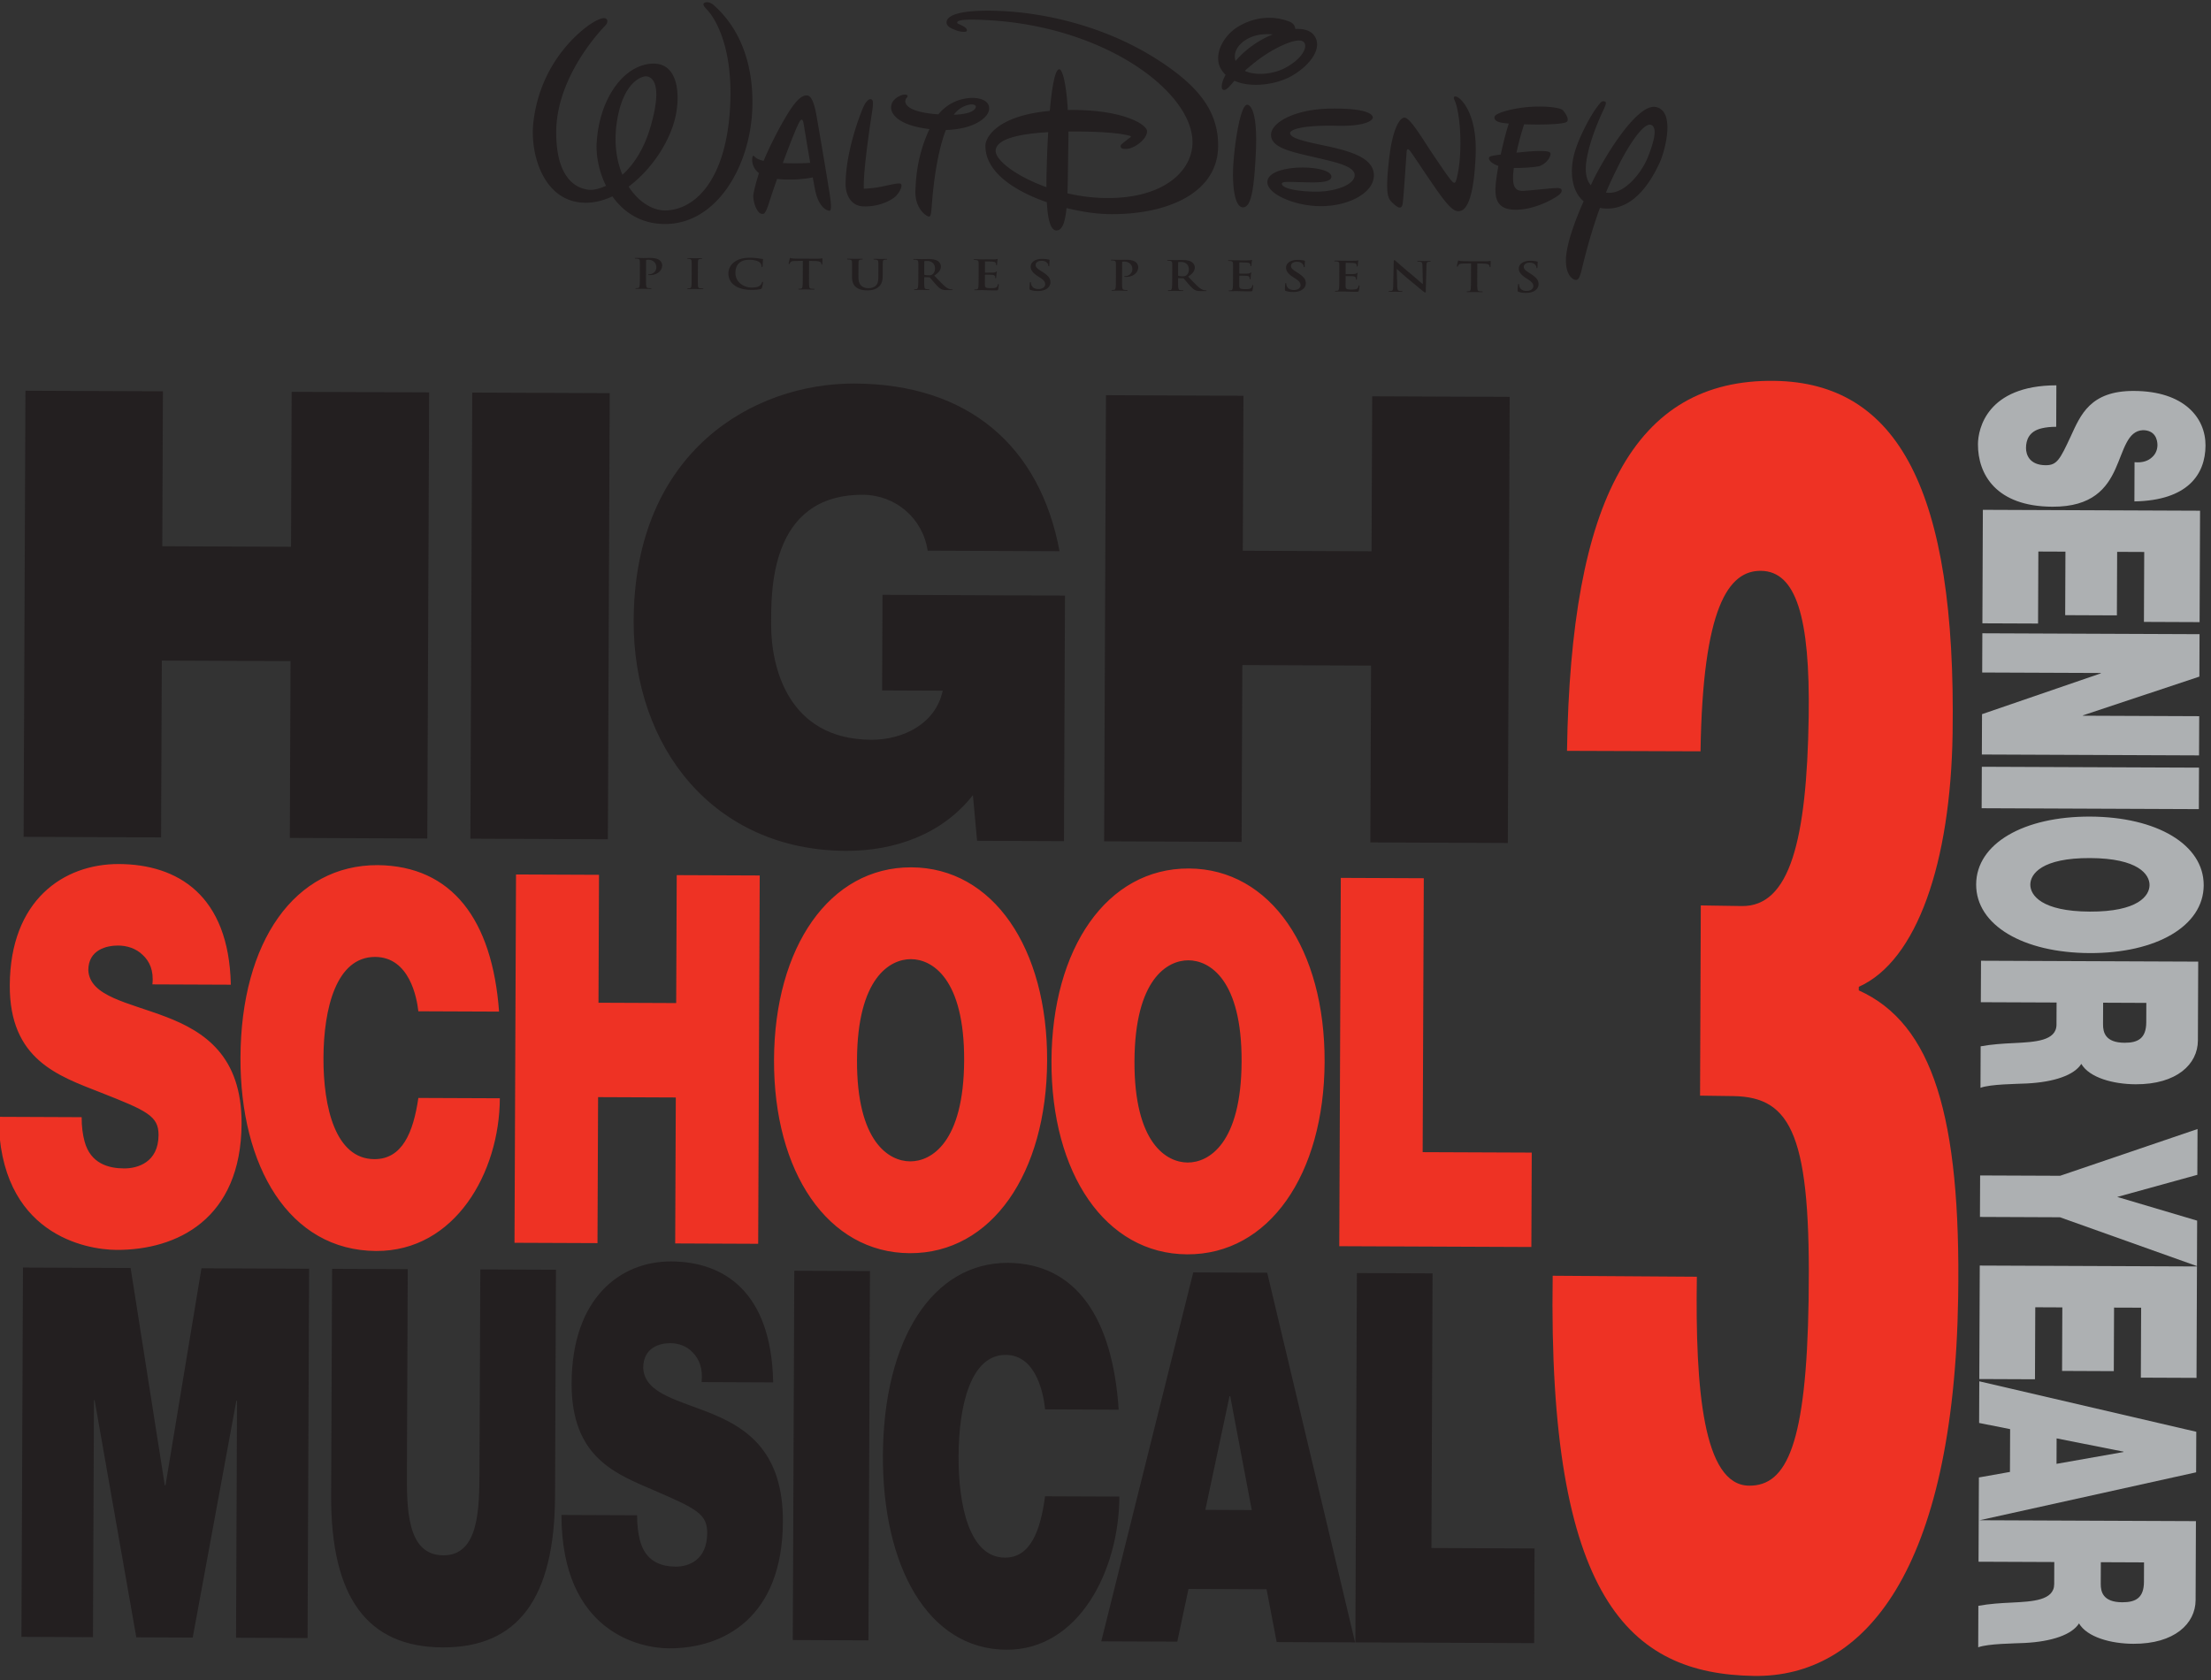 <svg xmlns="http://www.w3.org/2000/svg" xml:space="preserve" width="271.417" height="206.301"><rect width="100%" height="100%" fill="#333333" stroke="none"/><defs><clipPath clipPathUnits="userSpaceOnUse" id="a"><path d="m118.753 194.304 215.475-296.565 253.58 184.243-215.475 296.565"/></clipPath><clipPath clipPathUnits="userSpaceOnUse" id="b"><path d="M49.5 787.5h513V4.5h-513v783z"/></clipPath><clipPath clipPathUnits="userSpaceOnUse" id="c"><path d="M0 792.03h612V.03H0v792z"/></clipPath></defs><path d="M0 0" style="fill:#fff;fill-opacity:1;fill-rule:nonzero;stroke:none" transform="matrix(1.25 0 0 -1.25 -334.453 -619.54)"/><g clip-path="url(#a)" transform="scale(1.25 -1.25) rotate(-36.541 -204.462 447.305)"><g clip-path="url(#b)"><g clip-path="url(#c)"><path d="m0 0-.16-.013c-.479-.034-.652.014-.761.164-.142.196-.066.464.228.678.258.188.442.174.548.156a.444.444 0 0 0 .261-.14C.144.806.169.794.197.814.228.837.222.873.17.944c-.185.254-.237.359-.269.403-.016.022-.044.017-.084-.001a2.944 2.944 0 0 1-.569-.329c-.552-.401-.729-.923-.467-1.283.19-.263.507-.382 1.147-.344l.267.015c.482.031.653-.078.769-.238.125-.172.094-.5-.263-.759-.247-.179-.545-.26-.806-.082a.68.68 0 0 0-.156.14c-.019.027-.045.052-.081.026-.031-.023-.018-.068.015-.119.033-.054.159-.263.289-.441.052-.071.076-.08.156-.056.216.062.412.169.641.336.211.153.412.344.535.592.173.361.098.649-.039.837C1.029-.048.698.044 0 0m-3.919-1.319c-.032-.023-.103-.125-.356-.308L-5.848-2.77a6.45 6.45 0 0 0-.408-.273c-.104-.066-.167-.061-.2-.085-.023-.017-.02-.045-.002-.097.011-.031.152-.383.189-.434.026-.036.045-.047.074-.027.024.018.026.04.014.072a.475.475 0 0 0-.014.163c.007.114.09.2.316.373l.582.444.97-1.336c.219-.301.405-.557.485-.708.057-.104.085-.193.015-.263a1.07 1.07 0 0 0-.133-.117c-.048-.035-.057-.056-.045-.073.016-.022.051-.011.103.027.158.115.401.305.493.372.11.08.367.252.63.443.043.031.067.064.052.086-.013.017-.039.013-.082-.019a2.662 2.662 0 0 0-.213-.134c-.128-.073-.204-.02-.282.064-.122.125-.308.382-.527.683l-.97 1.335.508.353c.359.251.53.237.599.158l.032-.032c.038-.045.059-.057.091-.034.023.017.017.042-.002.077-.062.085-.214.319-.264.388-.035.048-.054.065-.082.045m-4.809-3.53c-.194-.14-.339-.26-.382-.291-.084-.062-.28-.19-.487-.34-.06-.044-.102-.079-.084-.105.015-.02.039-.017.087.017.056.041.151.11.224.134.12.036.2.001.348-.195l1.103-1.435-.02-.014c-.105.003-.982.083-1.412.109-.924.051-1.913.144-1.992.151-.109.01-.176.026-.219-.006-.039-.028-.018-.082.029-.147l1.365-1.954c.202-.287.254-.393.171-.495a1.079 1.079 0 0 0-.167-.146c-.04-.029-.059-.052-.044-.072.021-.029.059-.005.11.032.206.15.386.295.421.32.076.055.241.161.5.349.056.041.087.072.068.097-.015.021-.044.009-.086-.022a.99.99 0 0 0-.223-.128c-.097-.034-.211.013-.402.262l-1.038 1.336.012.008c.116-.009.853-.096 1.541-.134.657-.036 1.475-.092 1.867-.108.069-.003.144-.004.187.027.037.027.029.067-.023.138l-1.449 2.089c-.128.184-.146.277-.054.382a.6.6 0 0 0 .112.097c.047.035.063.062.049.082-.019.025-.06 0-.112-.038m-4.163-6.03c-.027-.02-.026-.04-.007-.082.068-.153.071-.256-.005-.371-.074-.113-.24-.233-.344-.309-.405-.294-.504-.293-.675-.073-.072.092-.286.395-.367.506l-.187.257c-.014.019-.019.036 0 .049.095.07.491.353.571.4.156.095.247.085.315.036.043-.034.073-.077.101-.106.012-.016.029-.024.056-.004.036.026.011.061-.009.088a3.216 3.216 0 0 0-.141.23c-.11.174-.127.241-.142.261-.014.019-.031.017-.048.005-.019-.014-.023-.042-.032-.089-.011-.058-.064-.111-.155-.187-.087-.073-.543-.404-.63-.468-.023-.017-.038-.007-.054.016l-.599.824c-.017.023-.017.039.003.054.08.058.502.352.575.396.212.124.28.114.351.077a.382.382 0 0 0 .108-.101c.021-.03.042-.041.069-.021.029.021.022.046.014.065-.02.046-.117.195-.136.23-.097.158-.106.212-.122.235-.012.016-.026.026-.046.012-.019-.015-.036-.042-.053-.059a1.963 1.963 0 0 0-.157-.143 107.7 107.7 0 0 0-.99-.724c-.112-.082-.368-.254-.577-.406-.061-.044-.084-.069-.068-.092.017-.023.045-.014.09.018.054.04.124.086.161.102.148.072.216.044.305-.06.083-.1.149-.191.509-.687l.416-.572c.219-.301.406-.558.486-.708.053-.107.085-.193.015-.263a.968.968 0 0 0-.134-.118c-.047-.034-.056-.055-.043-.072.015-.022.052-.01.101.026.16.116.402.307.494.373.235.171.514.344 1.114.78.151.109.186.135.153.239a2.56 2.56 0 0 1-.211.4c-.023.033-.043.059-.075.036m-5.602-2.558-.16-.012c-.479-.035-.653.014-.762.163-.142.196-.065.465.23.68.257.186.442.173.546.154a.435.435 0 0 0 .261-.14c.028-.039.054-.05.082-.03.032.023.025.058-.027.13-.185.254-.237.359-.268.403-.016.022-.043.017-.085-.001a2.945 2.945 0 0 1-.568-.329c-.552-.401-.729-.923-.467-1.283.19-.262.507-.382 1.147-.344l.268.015c.48.031.65-.079.766-.239.126-.172.097-.498-.261-.758-.246-.178-.544-.259-.807-.083a.73.73 0 0 0-.156.141c-.019.026-.045.051-.079.027-.033-.024-.018-.068.013-.12.033-.054.16-.263.289-.441.052-.072.078-.079.157-.056.215.062.411.169.641.336.21.153.412.344.534.592.174.36.098.648-.039.837-.226.31-.558.402-1.255.358m-2.843-3.578c-.029-.021-.027-.04-.008-.082.068-.153.07-.257-.005-.372-.074-.112-.241-.233-.345-.309-.405-.294-.502-.292-.675-.073-.072.092-.286.395-.367.506l-.187.257c-.014.019-.018.036.001.05.095.069.49.351.571.4.156.094.247.085.314.034.043-.033.074-.076.101-.105.012-.016.029-.024.058-.003.035.025.009.06-.01.087a3.394 3.394 0 0 0-.142.23c-.109.174-.127.241-.142.261-.013.019-.03.017-.045.006-.021-.015-.025-.042-.034-.09-.012-.058-.065-.11-.155-.186-.086-.074-.542-.405-.63-.469-.023-.017-.038-.007-.055.016l-.598.824c-.017.023-.016.04.003.054.079.058.503.353.574.395.213.125.281.115.351.077a.352.352 0 0 0 .11-.099c.021-.03.041-.042.07-.021.027.02.02.045.012.065-.021.045-.117.194-.137.229-.096.159-.105.212-.121.235-.012.016-.026.026-.046.012-.019-.014-.036-.042-.054-.06a2.209 2.209 0 0 0-.157-.142 99.682 99.682 0 0 0-.99-.724c-.111-.081-.368-.254-.577-.406-.06-.044-.084-.069-.067-.092.016-.023.046-.012.089.018.056.041.125.086.162.102.148.073.217.045.305-.06.084-.099.15-.19.51-.686l.416-.572c.219-.302.405-.558.485-.709.053-.107.085-.192.016-.262a1.087 1.087 0 0 0-.134-.118c-.047-.034-.056-.056-.044-.073.016-.021.051-.01.102.027.158.115.402.306.492.372.236.171.515.344 1.115.78.151.11.186.135.153.24a2.55 2.55 0 0 1-.211.399c-.024.033-.043.059-.074.037m-5.846-3.133c-.041-.095-.083-.145-.241-.26a1.58 1.58 0 0 0-.327-.187c-.034-.01-.052-.004-.078.032l-.72.99c-.019.026-.02.047.003.072.033.039.103.093.202.165.235.17.704.309 1.04-.153.194-.268.189-.501.121-.659m2.443-.008a.943.943 0 0 0-.118-.07c-.068-.033-.246-.128-.606-.103-.381.032-.865.124-1.483.232.206.558.169.871-.006 1.112-.158.217-.44.268-.596.248-.301-.034-.581-.208-.832-.39-.122-.089-.417-.317-.552-.416-.084-.06-.34-.232-.551-.386-.059-.043-.083-.068-.066-.091.016-.023.046-.013.089.018a.99.99 0 0 0 .162.102c.148.073.217.045.306-.06.084-.099.15-.189.51-.685l.416-.573c.219-.301.405-.558.484-.709.054-.106.086-.192.015-.263a.948.948 0 0 0-.133-.117c-.049-.035-.056-.056-.044-.073.016-.021.05-.011.103.027.158.115.4.306.477.361.058.043.36.248.59.415.052.037.072.067.056.088-.012.017-.035.016-.067-.008a2.843 2.843 0 0 0-.204-.127c-.128-.074-.204-.02-.284.067-.121.121-.307.377-.527.68l-.034.047c-.015.02-.006.035.014.049l.349.245c.028.021.054.034.089.029.087-.011.43-.101.719-.164.405-.09.667-.132.892-.084.138.03.247.086.47.248l.377.274c.047.034.07.059.052.085-.013.017-.035.016-.067-.008m-7.196-1.838c-.099.003-.376.01-.874-.351-.181-.132-.405-.309-.569-.427-.111-.081-.367-.253-.577-.406-.06-.043-.084-.069-.067-.092.017-.023.046-.013.089.018.056.041.126.087.162.102.148.073.217.045.306-.06.084-.099.149-.189.51-.685l.416-.573c.218-.301.405-.558.486-.708.051-.107.084-.193.013-.264-.032-.032-.074-.074-.132-.116-.048-.035-.057-.056-.044-.073.015-.022.05-.011.1.026.16.116.403.306.494.372.104.076.36.248.622.438.044.032.07.065.054.087-.012.017-.04.011-.084-.02a2.452 2.452 0 0 0-.211-.133c-.129-.075-.205-.021-.284.063-.121.125-.307.382-.526.683l-.946 1.302c-.026.036-.029.066-.013.084a.738.738 0 0 0 .145.126.814.814 0 0 0 .489.162c.34-.002.51-.21.589-.319.241-.331.081-.762-.141-.923-.085-.061-.103-.091-.085-.116.017-.023.046-.008.069.005.021.012.065.044.084.057.564.41.74 1.035.405 1.497a.65.65 0 0 1-.48.244m-6.847-6.184-.161-.013c-.478-.034-.652.014-.761.164-.142.195-.065.464.229.678.257.187.442.174.548.156a.443.443 0 0 0 .259-.141c.028-.039.055-.05.082-.03.032.023.024.058-.028.129-.184.254-.236.36-.268.403-.016.023-.043.018-.084-.001a2.891 2.891 0 0 1-.567-.328c-.553-.401-.731-.924-.469-1.284.19-.262.508-.381 1.148-.343l.268.015c.48.031.651-.079.767-.238.125-.173.096-.499-.262-.759-.246-.179-.545-.26-.807-.083a.73.73 0 0 0-.156.141c-.019.026-.044.052-.081.026-.03-.023-.017-.068.015-.119a7.31 7.31 0 0 1 .29-.441c.052-.071.075-.081.155-.056.217.062.412.169.642.336.211.153.411.344.535.592.173.361.097.648-.04.837-.225.311-.558.402-1.254.359m-2.766-3.522c-.027-.02-.026-.04-.007-.082.068-.153.071-.256-.004-.37-.075-.114-.241-.235-.345-.31-.404-.294-.504-.293-.675-.073-.072.092-.286.395-.367.506l-.187.257c-.014.019-.019.035.001.05.095.068.489.351.57.399.156.094.247.085.314.035.043-.034.074-.076.101-.106.012-.016.029-.024.057-.003.036.026.011.061-.009.088a3.771 3.771 0 0 0-.142.229c-.109.175-.126.241-.141.262-.014.018-.031.017-.048.004-.019-.014-.023-.041-.031-.088-.013-.059-.065-.111-.155-.186a23.339 23.339 0 0 0-.631-.469c-.023-.017-.037-.007-.054.016l-.598.824c-.017.023-.017.039.003.054.079.057.502.352.573.395.213.124.281.114.352.077a.367.367 0 0 0 .108-.1c.021-.03.043-.041.069-.022.029.021.023.047.014.066-.02.046-.117.194-.136.23-.097.158-.105.212-.122.235-.012.016-.025.026-.046.011-.019-.013-.036-.041-.054-.059a2.179 2.179 0 0 0-.157-.143 99.682 99.682 0 0 0-.99-.724c-.111-.081-.367-.253-.578-.406-.059-.043-.083-.069-.066-.092.017-.023.046-.013.089.019.056.04.126.086.163.102.147.072.216.044.304-.061.084-.099.15-.189.51-.685l.416-.573c.219-.301.406-.558.485-.709.054-.106.085-.192.015-.262a.948.948 0 0 0-.133-.117c-.048-.035-.056-.056-.044-.073.016-.022.05-.011.103.027.158.114.401.305.492.372.234.17.515.344 1.114.779.151.11.187.136.153.24-.027.08-.157.325-.211.4-.024.032-.043.059-.075.036m-5.806-3.104c-.039-.094-.082-.144-.241-.26a1.518 1.518 0 0 0-.325-.186c-.035-.011-.053-.004-.078.031l-.72.991c-.019.026-.021.046.003.071.032.04.103.094.201.165.235.171.704.309 1.039-.153.195-.267.189-.501.121-.659m2.444-.007a.8.8 0 0 0-.118-.07c-.068-.034-.247-.13-.605-.102-.381.032-.865.122-1.485.23.208.559.169.87-.006 1.111-.158.218-.438.27-.593.25-.302-.035-.583-.208-.833-.39-.123-.09-.418-.318-.553-.416-.084-.061-.34-.233-.55-.386-.06-.043-.084-.069-.067-.092.017-.023.046-.013.09.019.054.04.125.086.161.102.148.072.217.044.305-.061.085-.098.15-.189.511-.685l.416-.573c.218-.301.405-.557.484-.709.054-.106.086-.192.016-.262-.032-.032-.074-.074-.134-.118-.047-.034-.057-.056-.044-.073.015-.021.05-.01.102.028.159.115.402.306.478.361.059.043.359.247.59.414.05.037.072.067.056.089-.012.017-.035.015-.067-.008a2.629 2.629 0 0 0-.204-.128c-.128-.074-.203-.02-.284.067-.12.122-.307.378-.527.681l-.033.047c-.015.019-.007.034.013.049l.351.246c.027.019.052.033.087.027.087-.011.431-.1.72-.163.405-.09.665-.133.891-.085.136.029.248.087.469.248l.377.274c.048.035.072.061.054.086-.013.017-.037.015-.068-.008m-7.002-1.414c-.154-.112-.398-.303-.446-.338-.004-.003-.26-.175-.462-.322-.057-.041-.081-.067-.064-.09.016-.023.046-.012.09.019.043.032.113.078.15.094.148.072.217.044.305-.061.084-.099.15-.189.51-.685l.296-.407c.244-.336.445-.637.356-.975-.064-.247-.245-.447-.42-.574a1.044 1.044 0 0 0-.592-.227c-.289-.011-.55.104-.893.576l-.331.456c-.36.496-.426.586-.493.697-.076.119-.083.198.012.292a.807.807 0 0 0 .107.093c.04.029.059.054.043.077-.017.023-.049.008-.109-.035-.142-.103-.386-.294-.482-.364-.119-.087-.375-.259-.585-.412-.06-.043-.084-.069-.067-.092.016-.023.046-.013.089.019.056.04.126.087.163.102.147.072.216.044.304-.06.084-.1.15-.19.51-.686l.346-.476c.343-.472.669-.604.981-.606.446-.004.834.263 1.044.416.258.187.518.431.655.834.163.477-.073.894-.335 1.255l-.253.348c-.36.496-.426.587-.495.697-.074.119-.083.197.013.291a.712.712 0 0 0 .108.094c.047.034.066.059.049.082-.016.023-.049.008-.104-.032m-5.098-3.668c-.031-.023-.103-.125-.357-.31l-1.572-1.142a6.278 6.278 0 0 0-.408-.272c-.105-.066-.167-.061-.2-.085-.023-.017-.021-.046-.002-.097a4.81 4.81 0 0 1 .188-.435c.026-.036.046-.047.075-.026.024.017.026.039.014.071a.475.475 0 0 0-.015.163c.008.114.091.201.317.374l.581.443.97-1.335c.219-.301.406-.558.485-.709.057-.104.085-.193.015-.263-.032-.032-.073-.074-.133-.117-.048-.035-.056-.056-.044-.073.016-.021.05-.011.103.027.158.115.401.306.492.372.112.081.369.254.63.443.044.032.069.065.053.087-.012.017-.039.012-.083-.019-.06-.044-.152-.1-.212-.135-.128-.073-.204-.019-.283.064-.121.125-.307.382-.526.683l-.97 1.336.507.352c.358.25.531.237.601.159l.03-.033c.038-.045.059-.057.091-.034.024.018.018.042-.002.077-.062.085-.214.32-.263.388-.035.049-.054.066-.082.046m-3.349-5.306c-.032-.023-.031-.042-.004-.103a.625.625 0 0 0 .021-.312c-.049-.266-.241-.455-.593-.711-.533-.387-1.53-.524-2.094.251-.229.316-.379.681-.247 1.109.079.257.254.494.599.744.365.266.738.403.953.383a.52.52 0 0 0 .371-.186c.034-.046.062-.066.093-.044.036.027.024.058-.007.11-.04.072-.173.247-.244.361-.074.12-.092.168-.11.193-.015.02-.042.025-.088-.004-.126-.076-.274-.139-.437-.233a5.527 5.527 0 0 1-.599-.385c-.592-.429-.874-.834-1.003-1.257a1.383 1.383 0 0 1 .184-1.229 1.39 1.39 0 0 1 1.189-.604c.549.004 1.077.239 1.62.634.254.184.539.426.661.594.05.071.054.099.034.168-.04.14-.2.458-.228.498-.019.025-.044.043-.071.023m-4.373-4.014c-.06-.044-.153-.1-.213-.134-.128-.074-.199-.036-.274.044-.117.128-.304.385-.535.703l-.416.572c-.36.496-.426.587-.494.697-.075.119-.083.198.013.292a.91.91 0 0 0 .111.096c.04.029.058.053.04.079-.015.02-.051.003-.103-.035-.15-.109-.378-.289-.477-.361-.115-.083-.372-.256-.523-.365-.063-.046-.091-.075-.076-.096.018-.025.048-.015.087.014a.833.833 0 0 0 .153.091c.098.047.178.02.266-.085.085-.098.151-.189.511-.685l.416-.572c.23-.317.417-.575.497-.726.057-.103.072-.176.003-.246a1.08 1.08 0 0 0-.133-.117c-.048-.034-.057-.056-.044-.073.015-.022.05-.011.101.027.159.115.403.306.494.373.107.077.364.249.626.44.043.032.068.064.052.086-.012.017-.039.012-.082-.019m-5.024-.261c-.1.003-.377.01-.873-.35-.183-.133-.407-.31-.569-.428-.111-.08-.368-.253-.578-.406-.059-.043-.084-.069-.067-.092.016-.023.046-.012.089.019.056.041.126.087.163.102.147.073.216.044.304-.061.084-.098.15-.189.511-.685l.416-.572c.218-.302.405-.558.485-.709.053-.107.085-.192.015-.263-.032-.032-.073-.073-.134-.117-.048-.035-.056-.056-.044-.073.016-.022.051-.011.102.027.159.115.402.306.493.372.103.075.361.248.623.438.043.031.068.064.052.086-.012.017-.039.012-.082-.019a2.79 2.79 0 0 0-.213-.135c-.128-.073-.204-.019-.283.064-.121.126-.307.382-.526.683l-.946 1.303c-.026.035-.03.064-.013.083a.742.742 0 0 0 .145.127.818.818 0 0 0 .489.161.7.7 0 0 0 .589-.318c.241-.331.081-.762-.142-.924-.083-.06-.103-.091-.085-.116.017-.023.048-.007.07.005.021.012.064.043.085.058.563.41.74 1.035.404 1.497a.645.645 0 0 1-.48.243M2.555 16.002c.362-1.4.361-4.22-1.146-5.122-.045-.027-.089-.049-.133-.073-.285 1.179-.435 2.078-.557 2.777-.399 2.286-.53 4.984.198 5.204.728.22 1.28-1.389 1.638-2.786M.293 20.498c-1.825-.786-1.138-7.471-.705-9.666l.066-.325c-.677.163-1.24.722-1.703 1.568-1.088 1.995-1.607 4.82-1.694 5.258-.089.439-.194.747-.397.6-.278-.046-.242-.478-.251-.878-.029-1.024.319-3.45.874-4.926.668-1.777 2.011-3.221 3.526-3.303.408-1.817.944-3.781 1.653-5.102.986-1.834 2.031-1.73 2.226-1.628.195.103.362.195-.056 1.194-1.024 2.439-1.69 4.386-2.141 5.952 3.09 1.522 2.4 5.585 2.1 7.076-.225 1.127-1.674 4.965-3.498 4.18M-2.9 8.303c-.394-.309-1.475-1.304-2.06-1.806-.589-.506-1.145-1.192-2.105.273-.132.199-.261.418-.388.645.864.599 1.661 1.334 1.871 1.566.271.299.409.888.361 1.24-.05.349-.124.526-.322.513-.195-.013-.721-.355-1.364-.888a38.51 38.51 0 0 1-1.22-1.07 29.026 29.026 0 0 0-1.043 2.696c1.353.905 3.202 2.326 3.246 2.693.043.367-.737.624-.998.665-.262.042-1.205-.361-2.572-1.457-1.303-1.044-2.697-2.706-2.44-3.059.283-.484 1.17.128 1.513.327.139-.49.603-1.69 1.154-2.928a26.51 26.51 0 0 1-.483-.474c-.21-.214-.299-.344-.254-.467.054-.146.466-.342 1.213-.089.423-.879.856-1.68 1.208-2.144.605-.797 1.355-1.229 2.538-.446 1.638 1.081 2.538 3.19 2.678 3.618.101.313.149.543-.006.718-.143.157-.409-.035-.527-.126m-8.312-2.101c-2.185 3.254-4.21 3.56-4.598 3.563-.388 0-.475-.09-.488-.176-.016-.089.062-.161.323-.306.26-.145 1.406-1.012 2.9-3.069 1.078-1.483 1.53-2.494 1.741-3.035.11-.278.147-.486-.244-.41-.568.115-1.754.556-3.13 1.048-1.637.588-3.909 1.589-4.34 1.225-.304-.221-.375-1.374 1.121-4.027 1.432-2.538 1.972-2.979 2.175-3.132.346-.264.659-.269.936-.299.28-.029.97-.094.626.558s-2.664 4.269-2.721 4.384c-.056.113-.156.328.256.212.615-.172 4.088-1.511 5.503-1.899.982-.27 1.532-.303 1.824-.066.291.238 1.126.944-1.884 5.429m-13.034-8.231c-1.891-.86-2.709-1.088-2.949-.784-.24.304.667 1.479 3.256 3.283 2.59 1.806 2.5 2.641 2.387 2.768-.206.231-1.037.375-3.854-1.75-2.817-2.123-3.949-4.59-3.176-5.577.774-.986 2.679-.08 4.638.751 1.959.83 3.8 1.692 4.32.922.521-.769-.619-2.439-2.108-3.52-1.49-1.083-2.884-1.718-3.174-1.37-.148.179.393.516.667.715.2.146 1.428.979 1.87 1.321.442.339 1.3 1.001.956 1.421-.343.42-1.576-.094-2.712-.899-1.135-.807-2.7-2.364-2.014-3.282.686-.916 3.516-.313 5.594 1.197 2.178 1.582 3.475 4.112 2.439 5.538-1.107 1.524-3.741.359-6.14-.734m-8.003-1.027c-.514-.425 1.227-3.744 2.375-5.536 1.148-1.793 2.607-3.307 3.248-2.841.641.466-.078 1.95-2.148 5.082-2.068 3.131-3.137 3.54-3.475 3.295m-3.84 5.142c.403.942 1.138 1.523 1.8 1.931a10.002 10.002 0 0 1-.374-.65 9.586 9.586 0 0 1-1.043-3.622c-.684.486-.776 1.42-.383 2.341m4.757 3.095c.609-.201.747-1.594-.112-3.249-.56-1.078-1.805-2.222-2.962-2.438.176.828.427 1.756.726 2.539.545 1.43 1.611 3.391 2.348 3.148m-3.312-7.073c1.766.375 3.484 2.119 4.166 3.523.873 1.794 1.06 4.142-.436 4.678-.597.213-1.272-.038-1.923-.571-.158.228-.48.357-.905.243-1.355-.368-2.883-1.349-3.736-3.332-.699-1.633-.343-3.779 1.094-4.397.226-.098.458-.152.692-.184.134-1.037.495-1.335.607-1.331.382-.031.385.77.416 1.127.006.075.015.158.025.244m-10.447-16.881c.518-.758 1.118-1.636 1.726-2.461-3.058-.911-5.68-.819-6.162-.029-.537.878.632 2.45 3.111 4.491.478-.743.943-1.44 1.325-2.001m4.507 14.142c-7.202-.083-13.373-3.072-16.853-5.445-3.837-2.619-3.627-3.586-3.406-3.892.282-.388.948-.14 1.196-.084.31.07 1.036.417.889.62-.246.338-1.16-.07-1.216.044-.057.113-.351.314 2.583 2.186 9.574 6.106 20.163 5.974 23.024 1.958 1.638-2.298.935-6.225-3.875-9.554-1-.693-2.054-1.257-3.1-1.704-.761 1.126-1.726 2.436-2.7 3.83-.278.399-.546.769-.808 1.123l.075.057c3.587 2.664 4.815 3.073 5.007 3.155.192.081.173-.029.151-.102-.023-.075-.338-1.077-.286-1.174.051-.098.184-.389.749.139.564.525.958 1.951.51 2.515-.43.54-3.267.294-7.506-2.919-1.666 2.023-2.797 2.913-3.042 2.735-.352-.256.539-1.984 1.666-3.853-3.672-3.233-3.594-5.562-3.15-6.387 1.453-2.205 4.941-2.027 8.217-1.022.975-1.19 1.875-2.008 2.372-1.694.514.325.235 1.181-.473 2.376 1.386.568 2.641 1.24 3.563 1.878 4.489 3.108 7.629 7.862 4.904 11.752-1.933 2.763-4.837 3.506-8.491 3.462m-13.758-14.631c.369.447.655.411.713.312.076-.127.304-.683-1.283-1.922.016.772.286 1.264.57 1.61m-1.661-4.16c.542-2.74 1.718-4.589 2.445-5.673 1.021-1.524 2.445-1.419 2.602-1.278.157.139-.081.461-.776 1.598-.823 1.349-2.307 3.977-2.922 6.234 2.085 1.602 2.701 3.409 2.214 4.171-.551.861-1.719.131-2.104-.188-.596-.498-1.514-1.487-1.611-3.178-2.473-1.556-3.116-1.098-3.27-.988a.468.468 0 0 0-.197.449c.01.087.015.192-.067.234-.105.055-.338-.066-.518-.35-.18-.285-.49-.921-.13-1.486.349-.551 1.548-1.106 4.334.455m-.405-7.281a11.38 11.38 0 0 0-1.333-1.251c-1.173 1.438-3.695 6.371-3.967 6.868-.286.523-.505.781-.709.608-.157-.12-.214-.478-.12-.944.162-.801 1.18-4.602 3.079-7.216.599-.824 1.653-1.424 2.65-.777 1.261.819 1.928 2.097 2.03 2.737.084.526-.041 1.156-.264 1.249-.224.096-.916-.795-1.366-1.274m-9.243-3.916c-.493 1.713-.908 3.3-1.041 4.014-.133.715.107.598.426.291.107-.102 1.473-1.446 2.773-2.701a22.977 22.977 0 0 0-2.158-1.604m.211 5.427c-.417.39-1.608 1.63-2.166 1.361-.556-.27-.626-1.33-.512-2.671.131-1.559.442-3.466.818-5.061-.636-.273-.834-.188-.902-.195-.091-.008-.137.057-.213.002-.104-.094.391-1.027 1.459-1.05.277-.83.694-1.883.878-2.14.261-.365.793-.756 1.071-.864.212-.081.486-.217.747.022.19.173-.058.864-.308 1.621a81.136 81.136 0 0 0-.614 1.957c1.172.662 2.241 1.638 2.737 2.189.469-.445.866-.815 1.103-1.022.629-.547 1.566-.986 2.155-.654.262.147-.699 1.096-1.241 1.629a658.67 658.67 0 0 1-5.012 4.876m-12.238-15.666c-1.276.768-2.51 2.002-3.451 3.763-1.969 3.685-.671 5.23-.397 5.404.16.1 1.533 1.062 3.277-3.697.823-2.241.861-4.076.571-5.47m-2.615 18.741c-.552.053-.858-.237-.886-.412-.027-.175.196-.269.604-.334.407-.064 3.86-.775 7.528-6.427 3.912-6.026 3.129-10.154.861-11.889-1.004-.769-2.63-.9-4.313-.258.864 2.799.651 6.239-.486 8.564-1.017 2.079-2.986 4.136-4.899 2.453-2.106-1.851-1.966-5.871.309-9.394.695-1.075 1.85-2.153 3.238-2.866-.391-.71-.833-1.155-1.127-1.315-.476-.262-2.787-1.591-5.894 2.618-3.303 4.476-2.395 10.921-2.341 11.319.055.398-.114.591-.26.614-.346.076-.697-.553-.974-1.268-.278-.718-1.955-5.747 1.18-11.196 1.523-2.648 5.315-5.614 8.598-3.433.803.531 1.444 1.292 1.938 2.189 1.791-.598 3.832-.535 5.731.833 4.178 3.008 3.43 9.625.222 14.297-3.539 5.156-7.589 5.767-9.029 5.905" style="fill:#231f20;fill-opacity:1;fill-rule:nonzero;stroke:none" transform="rotate(.319 -49669.968 65317.71)"/><path d="m0 0 8.943-12.317-10.231-7.429-8.943 12.317-10.926-7.933L4.591-50.821l10.926 7.934L5.311-28.833l10.231 7.428 10.205-14.054 10.926 7.933L10.925 7.933 0 0Zm-21.756-51.749 4.817 3.498c1.365-3.029-.28-6.195-2.813-8.035-6.653-4.831-12.214.006-14.63 3.333-1.767 2.434-7.749 10.149-.25 15.594 2.582 1.875 6.101 1.625 8.374-.669l10.479 7.609c-7.648 7.189-16.929 7.959-25.968 1.395-7.995-5.805-13.55-18.106-3.741-31.615 7.32-10.081 19.69-13.537 30.169-5.929 3.873 2.813 6.674 6.895 6.836 11.79l2.98-3.373L1.4-53.138l-14.172 19.517-14.501-10.529 5.517-7.599zM-45.77-87.39l10.926 7.934-25.747 35.459-10.926-7.934L-45.77-87.39zm-31.154 12.723-10.23-7.428-8.943 12.316-10.926-7.934 25.748-35.458 10.925 7.933-10.205 14.055 10.23 7.428 10.205-14.054 10.926 7.933-25.747 35.459-10.926-7.934 8.943-12.316" style="fill:#231f20;fill-opacity:1;fill-rule:nonzero;stroke:none" transform="rotate(.319 -46272.283 64354.3)"/><path d="m0 0-15.809 21.772-6.595-4.789 21.257-29.275L14.118-1.208 8.669 6.295 0 0Zm-18.019-14.462c-1.678-1.218-5.358-1.573-10.092 4.946-4.733 6.519-3.257 9.908-1.579 11.127 1.679 1.218 5.358 1.574 10.092-4.946 4.734-6.519 3.258-9.908 1.579-11.127m-16.97 23.371c-6.505-4.723-6.207-14.276.283-23.214 6.49-8.939 15.482-12.179 21.986-7.455 6.505 4.723 6.208 14.276-.282 23.215-6.491 8.938-15.483 12.177-21.987 7.454m-5.08-39.381c-1.678-1.219-5.357-1.574-10.091 4.945-4.734 6.52-3.257 9.909-1.579 11.127 1.679 1.219 5.358 1.574 10.092-4.945 4.733-6.519 3.258-9.908 1.578-11.127m-16.97 23.37c-6.505-4.723-6.206-14.276.284-23.213 6.49-8.939 15.482-12.179 21.986-7.455 6.505 4.723 6.207 14.275-.284 23.214-6.49 8.938-15.481 12.178-21.986 7.454m-10.754-24.403-6.175-4.483-7.384 10.167-6.595-4.788 21.258-29.275 6.595 4.789-8.426 11.603 6.176 4.484 8.425-11.603 6.595 4.788-21.257 29.276-6.595-4.789 7.383-10.169zM-82.647-61.39c-3.088-2.242-7.054 1.14-9.912 5.076-2.858 3.936-4.847 8.754-1.759 10.997 2.728 1.98 5.68-.823 6.574-1.803l6.415 4.659c-5.899 6.925-12.203 8.798-18.108 4.572-6.595-4.788-6.416-13.989.283-23.214 6.282-8.651 15.062-12.482 21.986-7.455 6.265 4.549 5.218 13.37.93 19.274l-6.475-4.702c1.606-3.03 2.284-5.793.066-7.404m-24.745-.81c-3.861-1.051-7.246-2.82-8.885-.816-1.191 1.641.04 3.035.939 3.688.66.479 1.558.818 2.485.676.896-.1 1.792-.576 2.477-1.77l6.234 4.527c-5.36 7.004-11.223 6.441-15.87 3.067-4.406-3.2-6.519-9.18-1.607-15.945 4.288-5.905 9.078-4.368 13.418-3.22 4.729 1.242 5.956 1.507 7.058-.01 1.577-2.173.286-3.862-.793-4.646-1.23-.892-2.936-1.568-4.696-.154-.537.425-1.103 1.016-1.639 1.753l-6.595-4.788c6.848-9.305 14.636-5.465 17.064-3.703 4.766 3.462 8.106 9.643 2.568 17.27-3.9 5.371-8.297 5.121-12.158 4.071" style="fill:#ee3224;fill-opacity:1;fill-rule:nonzero;stroke:none" transform="rotate(.319 -36064.275 72980.63)"/><path d="m0 0-15.852 21.83-6.013-4.366L-.55-11.889 13.658-1.574 8.195 5.95 0 0Zm-20.128-10.096L-24.81.318l.055.039 8.316-7.774-3.689-2.679zM-34.869 8.021l14.127-34.574 6.039 4.386-2.17 4.829 6.204 4.505 3.865-3.599 6.232 4.526-28.42 24.193-5.877-4.266zm1.254-26.34c1.645-3.012 2.405-5.725.383-7.193-2.816-2.045-6.703 1.411-9.569 5.358-2.865 3.947-4.949 8.712-2.134 10.756 2.488 1.807 5.393-1.044 6.278-2.033l5.849 4.246c-5.863 6.983-11.89 9.074-17.277 5.224-6.013-4.365-5.445-13.309 1.272-22.559 6.299-8.676 14.744-12.777 21.058-8.193 5.712 4.148 4.343 12.761.044 18.682l-5.904-4.288zm-11.642-26.034 6.013 4.365-21.315 29.355L-66.572-15l21.315-29.353zM-64.56-31.056c-3.597-.854-6.712-2.426-8.344-.409-1.195 1.645-.094 2.946.726 3.541.601.437 1.433.728 2.313.551.851-.137 1.716-.639 2.413-1.828l5.685 4.128c-5.358 7.034-10.865 6.741-15.101 3.665-4.017-2.918-5.751-8.634-.826-15.418 4.299-5.92 8.75-4.635 12.794-3.708 4.406 1.003 5.552 1.207 6.657-.314 1.582-2.18.437-3.764-.547-4.479-1.121-.813-2.701-1.396-4.422.054-.524.436-1.084 1.034-1.622 1.774l-6.012-4.366c6.861-9.334 14.04-5.942 16.254-4.335 4.345 3.156 7.227 9.016 1.674 16.663-3.909 5.385-8.046 5.333-11.642 4.481m-15.351-18.055c2.178-3.001 4.895-6.742 2.053-8.806-2.924-2.124-5.641 1.617-7.82 4.618l-11.613 15.994-6.013-4.366 13.076-18.008c5.91-8.14 11.698-9.903 17.656-5.576 5.958 4.327 6.046 10.356.136 18.495l-13.076 18.008-6.012-4.366 11.613-15.993zm-24.022-19.388-.054-.04-15.326 15.243-8.555-6.212 21.315-29.354 5.685 4.127-13.673 18.83.055.04 17.062-16.368 4.482 3.254-10.284 21.29.055.04 13.672-18.829 5.685 4.127-21.314 29.355-8.555-6.212 9.75-19.291" style="fill:#231f20;fill-opacity:1;fill-rule:nonzero;stroke:none" transform="rotate(.319 -30532.941 77248.137)"/><path d="M0 0c18.347-25.874 29.188-27.111 39.168-20.035 8.839 6.267 9.78 19.896-5.815 41.889C23.159 36.229 15.508 42.035 7.685 40.376l-.204.288c3.105 5.442.065 15.167-7.274 25.516-13.862 19.549-24.723 24.593-34.56 17.618-5.631-3.993-7.962-9.318-7.031-16.22.827-6.757 4.916-15.091 12.051-25.153l10.605 7.712c-8.154 11.5-8.314 15.947-5.676 17.818 2.78 1.97 6.539-.764 12.247-8.813 7.034-9.918 9.522-16.147 5.673-18.876l-3.278-2.325L1.22 22.825l2.673 1.901c4.704 3.336 8.515 1.286 17.79-11.795 8.154-11.5 9.105-16.011 6.039-18.184C24.086-7.831 17.9-.769 11.479 8.288L0 0" style="fill:#ee3224;fill-opacity:1;fill-rule:nonzero;stroke:none" transform="rotate(.319 -35669.153 76120.771)"/><path d="M0 0c-1.547-1.125-2.327-.408-2.772.206l-1.252 1.725 3.433 2.492L.53 2.879C1.445 1.62 1.087.79 0 0m-8.646 12.008.021-.031-4.62-4.823-1.47 2.022 6.069 2.832zm-7.422-13.789 14.375 16.364-2.34 3.222-20.121-8.593 2.404-3.311 2.815 1.31 2.47-3.401-2.14-2.239 4.863-6.699 6.019 4.371 1.274-1.753c.947-1.303-.705-2.638-2.283-3.923-.862-.694-1.713-1.404-2.464-2.2l2.394-3.295c.581.878 2.625 2.384 3.437 3.044C-3.3-7.203-2.107-5.49-2.202-4.187c1.445-.618 3.703.24 5.49 1.54 3.263 2.37 3.756 5.199 2.396 7.072l-4.559 6.278-17.193-12.484Zm-7.949 20.108 2.151 1.561 3.667-5.049 4.111 2.984-3.668 5.051 2.151 1.564 4.037-5.56 4.424 3.212-6.432 8.855-17.26-12.534 6.551-9.019 4.424 3.212-4.156 5.723zm10.421 12.646-2.624 3.613-7.707-2.759 5.063 6.4-2.643 3.642-8.173-11.679-6.357-4.617 2.394-3.297 6.358 4.616 13.689 4.081zm-19.289 17.919 1.121-1.542c.913-1.259.557-2.091-.53-2.88-1.547-1.124-2.326-.407-2.773.206l-1.251 1.724 3.433 2.492zm-1.612-8.607c1.446-.622 3.702.239 5.49 1.538 3.265 2.37 3.756 5.2 2.397 7.072l-4.56 6.278-17.259-12.534 2.392-3.297 6.02 4.372 1.274-1.754c.947-1.302-.704-2.639-2.284-3.923-.861-.695-1.711-1.403-2.463-2.201l2.395-3.296c.58.879 2.624 2.386 3.437 3.046 2.064 1.682 3.257 3.394 3.161 4.699m-11.254 16.817c3.843 2.791 5.674 2.152 6.283 1.313.61-.839.651-2.777-3.193-5.568-3.843-2.791-5.674-2.153-6.282-1.313-.61.839-.651 2.778 3.192 5.568m5.483-7.552c5.271 3.827 7.465 8.738 5.103 11.99-2.362 3.251-7.709 2.686-12.98-1.141-5.271-3.828-7.463-8.738-5.102-11.989 2.361-3.253 7.71-2.687 12.979 1.14m.297 17.745-2.395 3.297-17.259-12.534 2.394-3.297 17.26 12.534zm-22.69-5.058 2.328-3.207 17.259 12.534-2.262 3.117-9.234-6.706-.022.03 6.971 9.823-2.449 3.371-17.26-12.534 2.264-3.117 9.427 6.847.022-.03-7.044-10.128zm7.471 16.708 4.424 3.212-6.431 8.856-17.259-12.534 6.55-9.021 4.424 3.213-4.157 5.724 2.152 1.563 3.667-5.049 4.109 2.983-3.667 5.05 2.152 1.562 4.036-5.559zm-13.927 3.823c3.168 2.3 3.215 4.623 2.794 6.629-.423 2.004-1.266 3.727-.077 4.681.967.702 1.693.108 2.02-.34.24-.331.391-.793.272-1.291-.094-.481-.399-.976-1.096-1.391l2.265-3.116c4.14 3.144 4.075 6.233 2.39 8.556-1.6 2.203-4.851 3.069-8.838.172-3.482-2.527-2.829-5.006-2.373-7.261.492-2.458.588-3.097-.305-3.745-1.282-.931-2.17-.318-2.563.221-.445.614-.75 1.492.116 2.487.26.303.613.628 1.048.945l-2.395 3.295c-5.489-4.032-3.676-8.002-2.795-9.215 1.731-2.383 5.042-3.892 9.537-.627" style="fill:#adb0b2;fill-opacity:1;fill-rule:nonzero;stroke:none" transform="rotate(.319 -36990.706 87626.425)"/></g></g></g></svg>